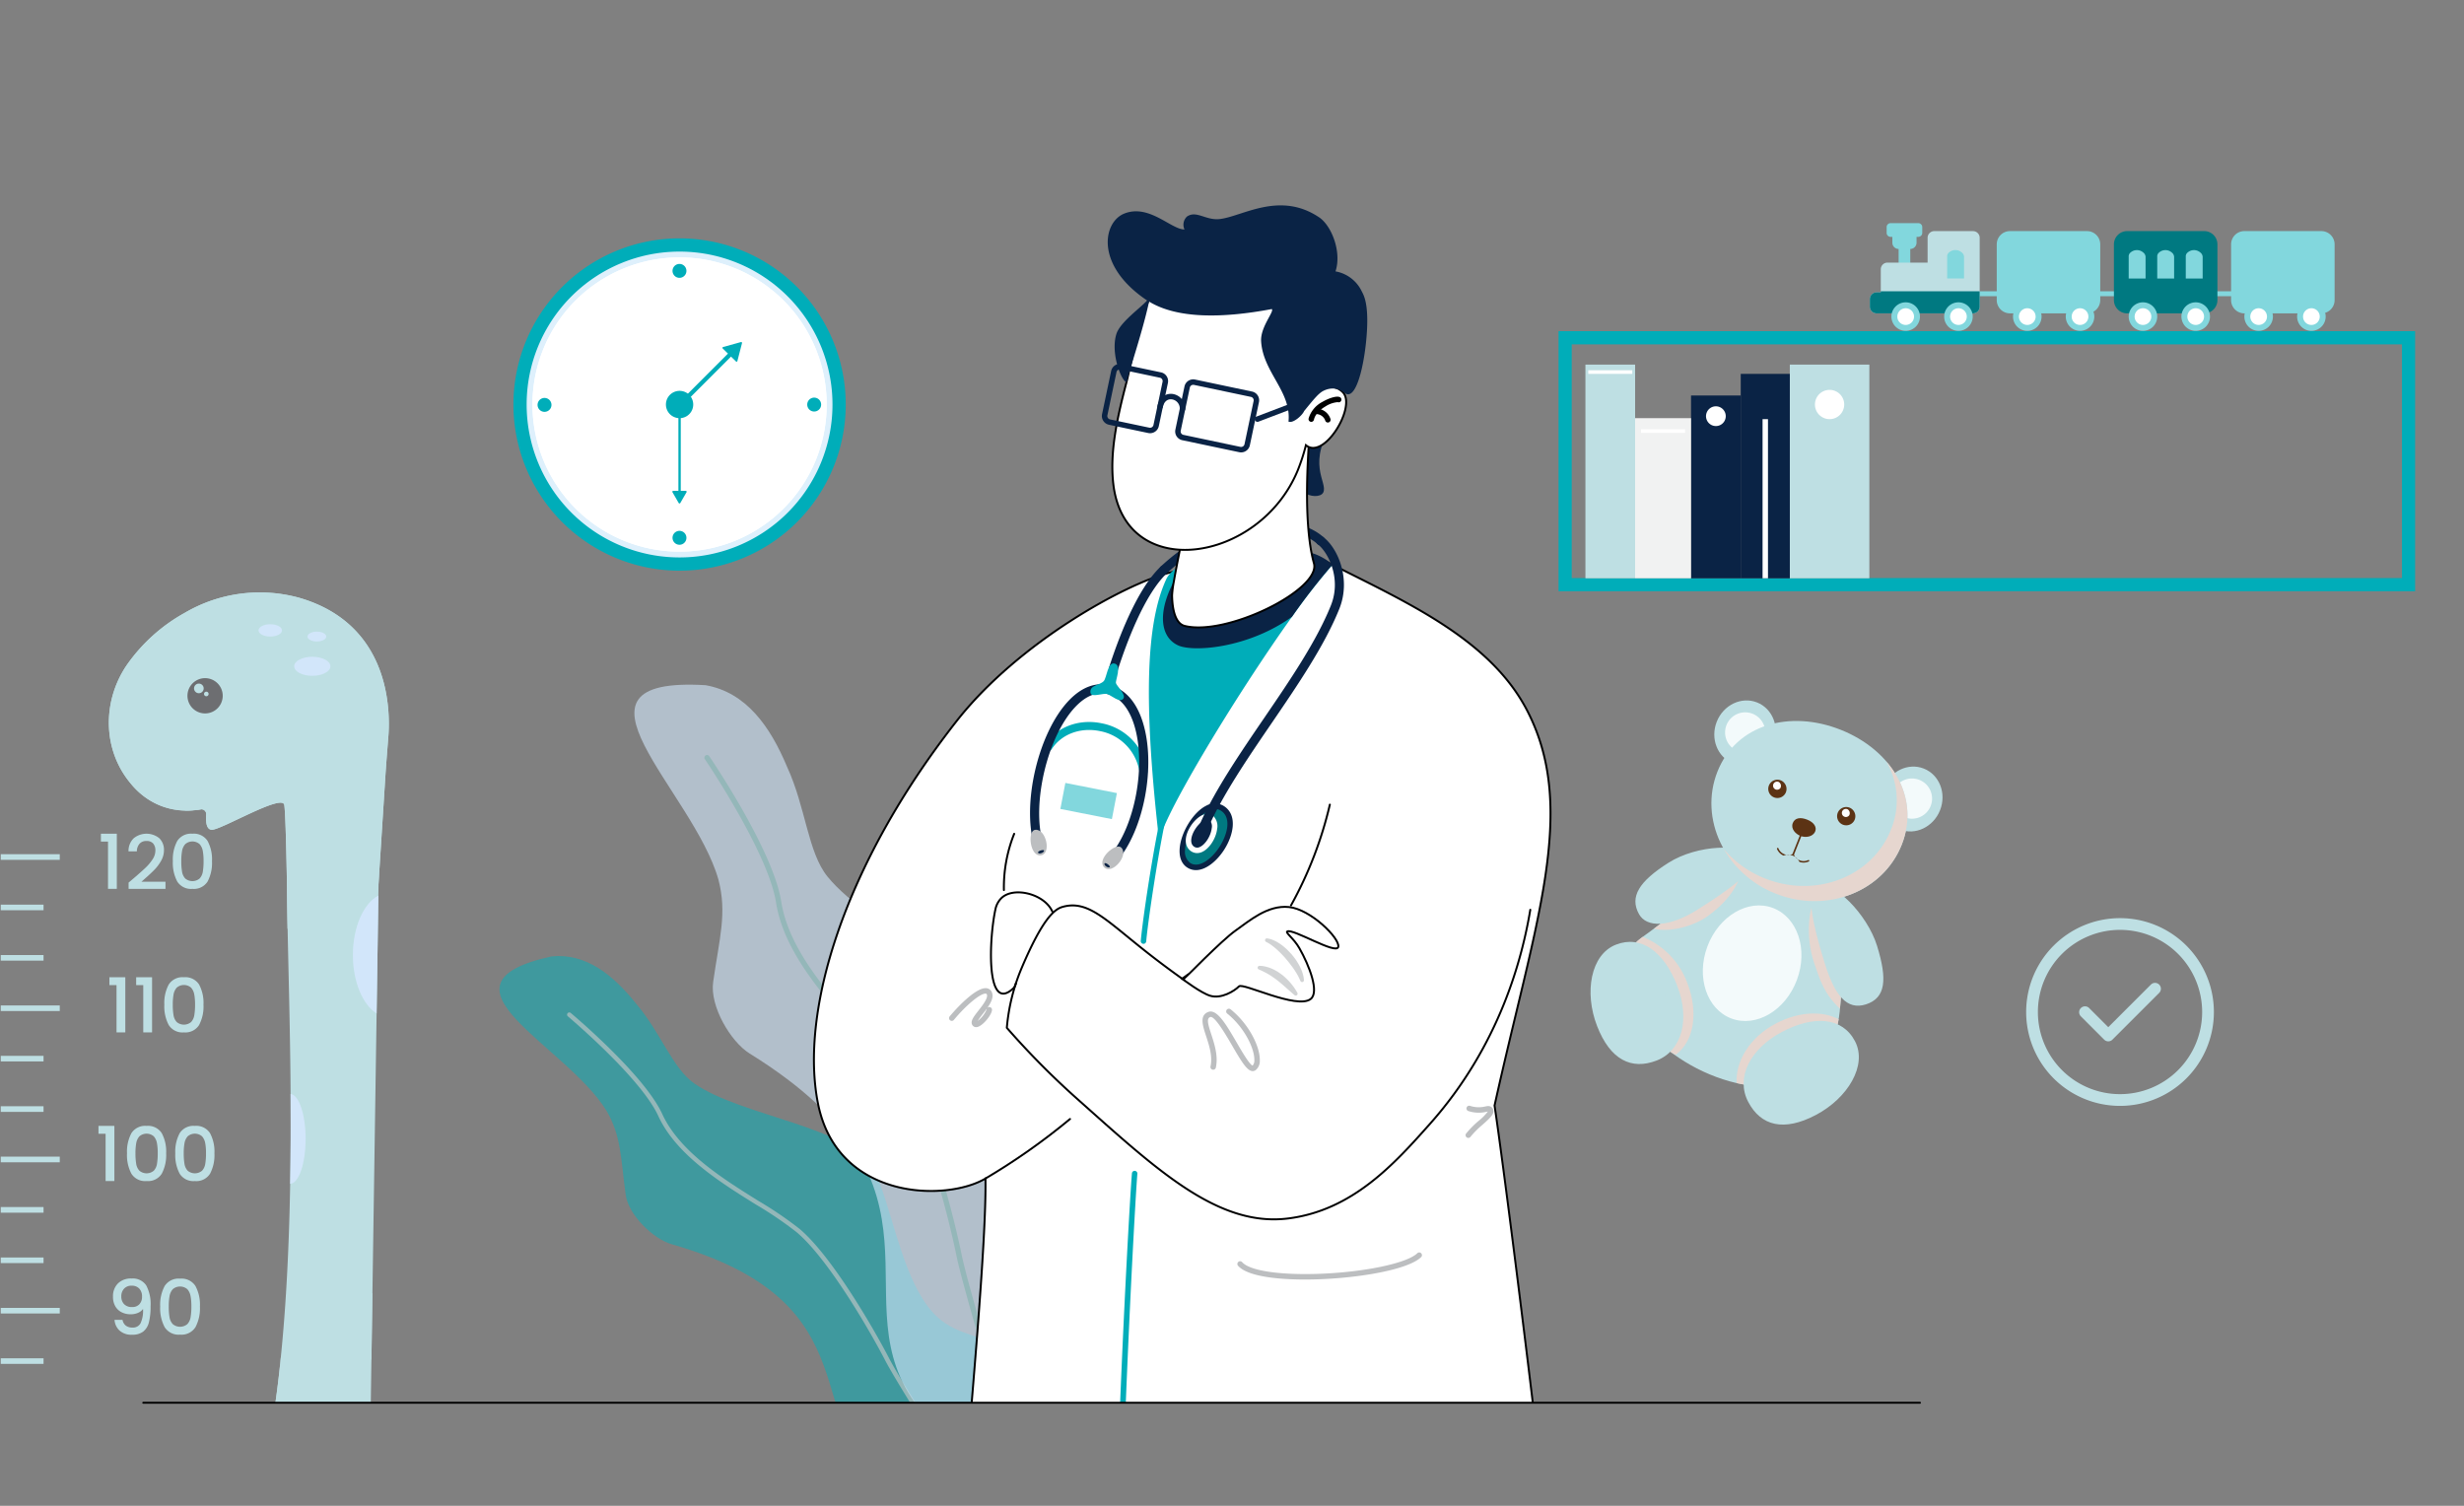 <svg xmlns="http://www.w3.org/2000/svg" xmlns:xlink="http://www.w3.org/1999/xlink" width="630" height="385" viewBox="0 0 630 385">
  <rect x="0" y="0" width="630" height="385" fill="#808080" stroke="none"/>
  <defs>
    <clipPath id="clip-path">
      <rect id="Rectangle_5050" data-name="Rectangle 5050" width="630" height="385" transform="translate(19388 -3059)" fill="#fff" stroke="#707070" stroke-width="1"/>
    </clipPath>
    <clipPath id="clip-path-2">
      <rect id="Rectangle_5042" data-name="Rectangle 5042" width="636.5" height="663.361" fill="none"/>
    </clipPath>
    <clipPath id="clip-path-4">
      <rect id="Rectangle_5010" data-name="Rectangle 5010" width="22.22" height="15.054" transform="translate(441.865 182.702)" fill="none"/>
    </clipPath>
    <clipPath id="clip-path-5">
      <rect id="Rectangle_5011" data-name="Rectangle 5011" width="8.342" height="29.449" transform="translate(481.49 188.467)" fill="none"/>
    </clipPath>
    <clipPath id="clip-path-6">
      <rect id="Rectangle_5012" data-name="Rectangle 5012" width="46.937" height="35.708" transform="translate(459.771 154.69)" fill="none"/>
    </clipPath>
    <clipPath id="clip-path-7">
      <rect id="Rectangle_5013" data-name="Rectangle 5013" width="18.326" height="30.159" transform="translate(433.655 199.543)" fill="none"/>
    </clipPath>
    <clipPath id="clip-path-8">
      <rect id="Rectangle_5014" data-name="Rectangle 5014" width="26.109" height="18.567" transform="translate(463.003 219.136)" fill="none"/>
    </clipPath>
    <clipPath id="clip-path-9">
      <rect id="Rectangle_5015" data-name="Rectangle 5015" width="78.209" height="78.209" transform="translate(153.65 24.322)" fill="none"/>
    </clipPath>
    <clipPath id="clip-path-10">
      <rect id="Rectangle_5037" data-name="Rectangle 5037" width="134.808" height="230.216" transform="translate(0 88.439)" fill="none"/>
    </clipPath>
    <clipPath id="clip-path-11">
      <rect id="Rectangle_5040" data-name="Rectangle 5040" width="410.254" height="318.655" transform="translate(142.468 0)" fill="none"/>
    </clipPath>
    <clipPath id="clip-path-12">
      <rect id="Rectangle_5038" data-name="Rectangle 5038" width="154.928" height="136.866" transform="translate(146.709 204.447)" fill="none"/>
    </clipPath>
    <clipPath id="clip-path-13">
      <rect id="Rectangle_5039" data-name="Rectangle 5039" width="139.875" height="188.945" transform="translate(181.204 135.057)" fill="none"/>
    </clipPath>
  </defs>
  <g id="pediatra" transform="translate(-19387.999 3059)" clip-path="url(#clip-path)">
    <g id="Group_17673" data-name="Group 17673" transform="translate(19369 -3019)">
      <g id="Group_17672" data-name="Group 17672" clip-path="url(#clip-path-2)">
        <g id="Group_17659" data-name="Group 17659">
          <g id="Group_17658" data-name="Group 17658" clip-path="url(#clip-path-2)">
            <path id="Path_10191" data-name="Path 10191" d="M585.05,218.752a24,24,0,1,1-24-24,24,24,0,0,1,24,24m-24-21a21,21,0,1,0,21,21,21,21,0,0,0-21-21m-1.94,28.06a1.488,1.488,0,0,1-2.119,0l-6-6a1.5,1.5,0,0,1,2.119-2.119l4.94,4.94,10.941-10.94a1.5,1.5,0,0,1,2.119,2.119Z" fill="#bedfe3"/>
            <path id="Path_10192" data-name="Path 10192" d="M417.495,111.174H636.5V44.68H417.495Zm215.641-3.364H420.859V48.044H633.136Z" fill="#00adb9"/>
            <path id="Path_10193" data-name="Path 10193" d="M489.373,218.7c-1.681,15.657-14.479,23.833-33.306,15.97-17.578-7.341-29.946-25.932-17.129-35.08,16.425-11.723,25.575-22.643,37.1-18.336s15.2,20.121,13.338,37.446" fill="#bedfe3"/>
            <g id="Group_17642" data-name="Group 17642" style="mix-blend-mode: multiply;isolation: isolate">
              <g id="Group_17641" data-name="Group 17641">
                <g id="Group_17640" data-name="Group 17640" clip-path="url(#clip-path-4)">
                  <path id="Path_10194" data-name="Path 10194" d="M455.44,194.363c-3.3,2.326-9.3,4.125-13.575,3.1,9.01-6.7,15.813-11.987,22.22-14.759-.368,3.485-3.426,7.98-8.645,11.661" fill="#e6d6cf"/>
                </g>
              </g>
            </g>
            <g id="Group_17645" data-name="Group 17645" style="mix-blend-mode: multiply;isolation: isolate">
              <g id="Group_17644" data-name="Group 17644">
                <g id="Group_17643" data-name="Group 17643" clip-path="url(#clip-path-5)">
                  <path id="Path_10195" data-name="Path 10195" d="M489.455,217.916c-4.192-3.912-5.173-7.6-6.551-11.53-2.437-6.952-1.5-15.551,1.1-17.919.732,1.753,3.069,5.538,4,7.579l0,.006c1.822,6.281,2.226,13.9,1.447,21.864" fill="#e6d6cf"/>
                </g>
              </g>
            </g>
            <path id="Path_10196" data-name="Path 10196" d="M445.567,180.612c-7.462,4.734-9.988,8.681-7.494,13.134,1.9,3.4,7.587,3.506,15.048-1.229s15.758-10.281,13.672-13.569-13.765-3.071-21.226,1.664" fill="#bedfe3"/>
            <path id="Path_10197" data-name="Path 10197" d="M498.953,201.923c2.6,8.446,2.246,13.238-2.872,14.877-4.891,1.566-8.006-2.285-10.6-10.731s-5.278-18.564-1.557-19.708,12.436,7.116,15.034,15.562" fill="#bedfe3"/>
            <path id="Path_10198" data-name="Path 10198" d="M478.432,210.555c-2.919,7.809-10.409,12.224-16.729,9.862s-9.078-10.609-6.158-18.418,10.409-12.224,16.729-9.862,9.077,10.609,6.158,18.418" fill="#f3fafb"/>
            <path id="Path_10199" data-name="Path 10199" d="M515.034,167.161c-1.705,4.3-6.319,6.5-10.31,4.914s-5.841-6.348-4.138-10.644,6.32-6.5,10.31-4.914,5.841,6.348,4.138,10.644" fill="#bedfe3"/>
            <path id="Path_10200" data-name="Path 10200" d="M512.633,166.08a5.141,5.141,0,1,1-2.883-6.674,5.141,5.141,0,0,1,2.883,6.674" fill="#f3fafb"/>
            <path id="Path_10201" data-name="Path 10201" d="M472.392,150.247c-1.7,4.3-6.319,6.5-10.309,4.914s-5.841-6.347-4.137-10.643,6.319-6.5,10.308-4.914,5.842,6.348,4.138,10.643" fill="#bedfe3"/>
            <path id="Path_10202" data-name="Path 10202" d="M469.991,149.167a5.141,5.141,0,1,1-2.883-6.674,5.141,5.141,0,0,1,2.883,6.674" fill="#f3fafb"/>
            <path id="Path_10203" data-name="Path 10203" d="M505.243,175.966c-4.788,12.071-19.217,17.672-32.229,12.511s-19.68-19.13-14.892-31.2,18.494-15.849,31.506-10.688,20.4,17.307,15.615,29.378" fill="#bedfe3"/>
            <g id="Group_17648" data-name="Group 17648" style="mix-blend-mode: multiply;isolation: isolate">
              <g id="Group_17647" data-name="Group 17647">
                <g id="Group_17646" data-name="Group 17646" clip-path="url(#clip-path-6)">
                  <path id="Path_10204" data-name="Path 10204" d="M501.3,154.69a19.8,19.8,0,0,1,1.2,17.4c-4.787,12.071-19.217,17.673-32.229,12.512a26.753,26.753,0,0,1-10.507-7.474,26.421,26.421,0,0,0,13.243,11.35c13.012,5.161,27.441-.44,32.229-12.511,3.04-7.665,1.165-15.358-3.938-21.276" fill="#e6d6cf"/>
                </g>
              </g>
            </g>
            <path id="Path_10205" data-name="Path 10205" d="M475.6,162.62a2.338,2.338,0,1,1-1.288-3.093,2.37,2.37,0,0,1,1.288,3.093" fill="#5c3314"/>
            <path id="Path_10206" data-name="Path 10206" d="M474.229,161.463a1.036,1.036,0,1,1-.474-1.547,1.158,1.158,0,0,1,.474,1.547" fill="#fff"/>
            <path id="Path_10207" data-name="Path 10207" d="M493.2,169.6a2.338,2.338,0,1,1-1.288-3.093A2.37,2.37,0,0,1,493.2,169.6" fill="#5c3314"/>
            <path id="Path_10208" data-name="Path 10208" d="M491.821,168.441a1.036,1.036,0,1,1-.474-1.547,1.159,1.159,0,0,1,.474,1.547" fill="#fff"/>
            <path id="Path_10209" data-name="Path 10209" d="M490.055,178.535c-2.2,5.544-9.641,6.4-14.386,4.514-4.972-1.972-9.774-7.113-7.576-12.657,2.039-5.141,7.456-5.952,14.156-3.294s9.424,7.358,7.806,11.437" fill="#bedfe3"/>
            <path id="Path_10210" data-name="Path 10210" d="M483.117,172.561c-.574,1.447-2.517,1.67-3.756,1.179-1.3-.515-2.552-1.858-1.978-3.305.533-1.342,1.947-1.554,3.7-.86s2.46,1.921,2.038,2.986" fill="#5c3314"/>
            <path id="Path_10211" data-name="Path 10211" d="M481.586,180.01a.2.2,0,0,0-.258-.11,2.7,2.7,0,0,1-3.641-1.366l2.136-5.383-.4-.158-2.135,5.383a2.7,2.7,0,0,1-3.587-1.5.2.2,0,0,0-.359.167,3.153,3.153,0,0,0,1.683,1.72,3.188,3.188,0,0,1,4.044,1.6,3.157,3.157,0,0,0,2.4-.1.2.2,0,0,0,.11-.258" fill="#5c3314"/>
            <g id="Group_17651" data-name="Group 17651" style="mix-blend-mode: multiply;isolation: isolate">
              <g id="Group_17650" data-name="Group 17650">
                <g id="Group_17649" data-name="Group 17649" clip-path="url(#clip-path-7)">
                  <path id="Path_10212" data-name="Path 10212" d="M447.433,229.7l0,0c-.361-.188-.715-.378-1.068-.572a.021.021,0,0,0-.011-.01c-11.783-8.808-17.678-22.2-7.41-29.525l.069-.05a20.232,20.232,0,0,1,11.326,11.6c3,7.719,1.815,15.007-2.9,18.555" fill="#e6d6cf"/>
                </g>
              </g>
            </g>
            <path id="Path_10213" data-name="Path 10213" d="M427.35,222.357c3.344,8.592,8.757,11.317,15.25,8.79s8.558-10.572,5.214-19.163-9.15-12.985-15.642-10.459-8.166,12.24-4.822,20.832" fill="#bedfe3"/>
            <path id="Path_10214" data-name="Path 10214" d="M430.5,220.449c2.267,5.826,5.966,7.664,10.416,5.932s5.883-7.2,3.616-13.027-6.231-8.795-10.681-7.063-5.618,8.332-3.351,14.158" fill="#bedfe3"/>
            <g id="Group_17654" data-name="Group 17654" style="mix-blend-mode: multiply;isolation: isolate">
              <g id="Group_17653" data-name="Group 17653">
                <g id="Group_17652" data-name="Group 17652" clip-path="url(#clip-path-8)">
                  <path id="Path_10215" data-name="Path 10215" d="M463.02,236.927c-.3-5.54,3.307-11.733,10.1-15.27,6.017-3.123,11.9-3.187,15.99-1.059-2.148,12.475-11.817,19.551-26.092,16.329" fill="#e6d6cf"/>
                </g>
              </g>
            </g>
            <path id="Path_10216" data-name="Path 10216" d="M483.257,245.093c-8.16,4.291-14.034,2.8-17.277-3.369s.476-13.594,8.636-17.885,15.424-3.8,18.667,2.368-1.866,14.6-10.026,18.886" fill="#bedfe3"/>
            <path id="Path_10217" data-name="Path 10217" d="M482.128,241.584c-5.533,2.91-9.531,1.871-11.753-2.355s.283-9.295,5.816-12.205,10.473-2.551,12.695,1.675-1.225,9.975-6.758,12.885" fill="#bedfe3"/>
            <path id="Path_10218" data-name="Path 10218" d="M150.272,63.426a42.482,42.482,0,1,1,42.482,42.483,42.482,42.482,0,0,1-42.482-42.483" fill="#00adb9"/>
            <g id="Group_17657" data-name="Group 17657" style="mix-blend-mode: multiply;isolation: isolate">
              <g id="Group_17656" data-name="Group 17656">
                <g id="Group_17655" data-name="Group 17655" clip-path="url(#clip-path-9)">
                  <path id="Path_10219" data-name="Path 10219" d="M153.65,63.426a39.1,39.1,0,1,1,39.1,39.1,39.1,39.1,0,0,1-39.1-39.1" fill="#def0fc"/>
                </g>
              </g>
            </g>
            <path id="Path_10220" data-name="Path 10220" d="M230.368,63.427a37.613,37.613,0,1,1-37.613-37.614,37.614,37.614,0,0,1,37.613,37.614" fill="#fff"/>
            <path id="Path_10221" data-name="Path 10221" d="M230.368,63.427a37.613,37.613,0,1,1-37.613-37.614,37.614,37.614,0,0,1,37.613,37.614" fill="#fff"/>
            <path id="Path_10222" data-name="Path 10222" d="M192.755,88.253c-.164,0-.3-.207-.3-.461V66.829c0-.254.134-.461.3-.461s.3.207.3.461V87.792c0,.254-.134.461-.3.461" fill="#00adb9"/>
            <path id="Path_10223" data-name="Path 10223" d="M194.322,85.5h-3.185a.236.236,0,0,0-.2.354l1.593,2.758a.236.236,0,0,0,.409,0l1.592-2.758a.236.236,0,0,0-.2-.354" fill="#00adb9"/>
            <path id="Path_10224" data-name="Path 10224" d="M195.284,61.575a.549.549,0,0,1-.389-.938L206.322,49.21a.55.55,0,1,1,.777.778L195.673,61.414a.551.551,0,0,1-.389.161" fill="#00adb9"/>
            <path id="Path_10225" data-name="Path 10225" d="M208.45,47.456l-4.581,1.276a.214.214,0,0,0-.092.359l3.4,3.329a.214.214,0,0,0,.356-.1l1.185-4.6a.214.214,0,0,0-.264-.259" fill="#00adb9"/>
            <path id="Path_10226" data-name="Path 10226" d="M189.264,63.426a3.491,3.491,0,1,1,3.491,3.491,3.491,3.491,0,0,1-3.491-3.491" fill="#00adb9"/>
            <path id="Path_10227" data-name="Path 10227" d="M190.951,29.259a1.778,1.778,0,1,1,1.778,1.778,1.778,1.778,0,0,1-1.778-1.778" fill="#00adb9"/>
            <path id="Path_10228" data-name="Path 10228" d="M190.951,97.507a1.778,1.778,0,1,1,1.778,1.778,1.778,1.778,0,0,1-1.778-1.778" fill="#00adb9"/>
            <path id="Path_10229" data-name="Path 10229" d="M225.393,63.443a1.778,1.778,0,1,1,1.778,1.778,1.778,1.778,0,0,1-1.778-1.778" fill="#00adb9"/>
            <path id="Path_10230" data-name="Path 10230" d="M156.444,63.523a1.778,1.778,0,1,1,1.778,1.779,1.778,1.778,0,0,1-1.778-1.779" fill="#00adb9"/>
            <rect id="Rectangle_5016" data-name="Rectangle 5016" width="12.708" height="54.634" transform="translate(424.361 53.222)" fill="#bedfe3"/>
            <rect id="Rectangle_5017" data-name="Rectangle 5017" width="20.333" height="54.634" transform="translate(476.623 53.222)" fill="#bedfe3"/>
            <rect id="Rectangle_5018" data-name="Rectangle 5018" width="12.708" height="46.734" transform="translate(451.365 61.122)" fill="#0a2345"/>
            <rect id="Rectangle_5019" data-name="Rectangle 5019" width="14.297" height="40.94" transform="translate(437.068 66.916)" fill="#f1f2f2"/>
            <rect id="Rectangle_5020" data-name="Rectangle 5020" width="12.549" height="52.264" transform="translate(464.074 55.592)" fill="#0a2345"/>
            <path id="Path_10231" data-name="Path 10231" d="M490.532,63.427a3.743,3.743,0,1,1-3.743-3.743,3.743,3.743,0,0,1,3.743,3.743" fill="#fff"/>
            <path id="Path_10232" data-name="Path 10232" d="M460.243,66.411a2.523,2.523,0,1,1-2.524-2.524,2.524,2.524,0,0,1,2.524,2.524" fill="#fff"/>
            <rect id="Rectangle_5021" data-name="Rectangle 5021" width="1.383" height="40.687" transform="translate(469.656 67.169)" fill="#fff"/>
            <rect id="Rectangle_5022" data-name="Rectangle 5022" width="11.258" height="0.922" transform="translate(438.588 69.747)" fill="#fff"/>
            <rect id="Rectangle_5023" data-name="Rectangle 5023" width="11.258" height="0.922" transform="translate(425.086 54.67)" fill="#fff"/>
            <rect id="Rectangle_5024" data-name="Rectangle 5024" width="89.642" height="1.254" transform="translate(516.856 34.478)" fill="#82d7dd"/>
            <path id="Path_10233" data-name="Path 10233" d="M502.384,17.053h7.092a1.01,1.01,0,0,1,1.01,1.01v1.485a1.01,1.01,0,0,1-1.01,1.009h-.45v1.494a1.6,1.6,0,0,1-1.6,1.6h-.005v4.264h-2.978V23.653h-.005a1.6,1.6,0,0,1-1.6-1.6V20.557h-.45a1.01,1.01,0,0,1-1.01-1.009V18.063a1.01,1.01,0,0,1,1.01-1.01" fill="#82d7dd"/>
            <path id="Path_10234" data-name="Path 10234" d="M612.53,19.089H592.837a3.386,3.386,0,0,0-3.385,3.385V36.735a3.385,3.385,0,0,0,3.385,3.385H612.53a3.385,3.385,0,0,0,3.385-3.385V22.474a3.385,3.385,0,0,0-3.385-3.385" fill="#82d7dd"/>
            <path id="Path_10235" data-name="Path 10235" d="M582.569,19.089H562.876a3.385,3.385,0,0,0-3.385,3.385V36.735a3.384,3.384,0,0,0,3.385,3.385h19.693a3.384,3.384,0,0,0,3.385-3.385V22.474a3.385,3.385,0,0,0-3.385-3.385" fill="#007981"/>
            <path id="Path_10236" data-name="Path 10236" d="M552.608,19.089H532.915a3.385,3.385,0,0,0-3.385,3.385V36.735a3.384,3.384,0,0,0,3.385,3.385h19.693a3.385,3.385,0,0,0,3.385-3.385V22.474a3.386,3.386,0,0,0-3.385-3.385" fill="#82d7dd"/>
            <path id="Path_10237" data-name="Path 10237" d="M523.454,19.089h-9.891a1.708,1.708,0,0,0-1.711,1.706v6.347h-10.26a1.712,1.712,0,0,0-1.711,1.712v5.9H498.8a1.7,1.7,0,0,0-1.706,1.706v1.954a1.7,1.7,0,0,0,1.706,1.706h24.659a1.709,1.709,0,0,0,1.712-1.706V20.8a1.709,1.709,0,0,0-1.712-1.706" fill="#bedfe3"/>
            <path id="Path_10238" data-name="Path 10238" d="M516.856,25.581V31.2h4.316V25.672a1.5,1.5,0,0,0-.6-1.134,2.461,2.461,0,0,0-3.232,0,1.257,1.257,0,0,0-.486,1.048" fill="#82d7dd"/>
            <path id="Path_10239" data-name="Path 10239" d="M533.307,25.6v5.624h4.315V25.689a1.5,1.5,0,0,0-.6-1.134,2.461,2.461,0,0,0-3.232-.005,1.259,1.259,0,0,0-.485,1.048" fill="#82d7dd"/>
            <path id="Path_10240" data-name="Path 10240" d="M540.6,25.6v5.624h4.316V25.689a1.5,1.5,0,0,0-.6-1.134,2.461,2.461,0,0,0-3.232-.005A1.257,1.257,0,0,0,540.6,25.6" fill="#82d7dd"/>
            <path id="Path_10241" data-name="Path 10241" d="M547.9,25.6v5.624h4.316V25.689a1.5,1.5,0,0,0-.6-1.134,2.461,2.461,0,0,0-3.232-.005A1.257,1.257,0,0,0,547.9,25.6" fill="#82d7dd"/>
            <path id="Path_10242" data-name="Path 10242" d="M563.267,25.6v5.624h4.316V25.689a1.5,1.5,0,0,0-.6-1.134,2.461,2.461,0,0,0-3.232-.005,1.257,1.257,0,0,0-.486,1.048" fill="#82d7dd"/>
            <path id="Path_10243" data-name="Path 10243" d="M570.565,25.6v5.624h4.316V25.689a1.5,1.5,0,0,0-.6-1.134,2.461,2.461,0,0,0-3.232-.005,1.257,1.257,0,0,0-.486,1.048" fill="#82d7dd"/>
            <path id="Path_10244" data-name="Path 10244" d="M577.862,25.6v5.624h4.316V25.689a1.5,1.5,0,0,0-.6-1.134,2.461,2.461,0,0,0-3.232-.005,1.257,1.257,0,0,0-.486,1.048" fill="#82d7dd"/>
            <path id="Path_10245" data-name="Path 10245" d="M593.228,25.6v5.624h4.316V25.689a1.5,1.5,0,0,0-.6-1.134,2.461,2.461,0,0,0-3.232-.005,1.257,1.257,0,0,0-.486,1.048" fill="#82d7dd"/>
            <path id="Path_10246" data-name="Path 10246" d="M600.525,25.6v5.624h4.316V25.689a1.5,1.5,0,0,0-.6-1.134,2.461,2.461,0,0,0-3.232-.005,1.257,1.257,0,0,0-.486,1.048" fill="#82d7dd"/>
            <path id="Path_10247" data-name="Path 10247" d="M607.823,25.6v5.624h4.316V25.689a1.5,1.5,0,0,0-.6-1.134,2.461,2.461,0,0,0-3.232-.005,1.257,1.257,0,0,0-.486,1.048" fill="#82d7dd"/>
            <path id="Path_10248" data-name="Path 10248" d="M497.089,36.457v1.954a1.7,1.7,0,0,0,1.706,1.706h24.659a1.709,1.709,0,0,0,1.712-1.706V34.478H499.881v.273H498.8a1.7,1.7,0,0,0-1.706,1.706" fill="#007981"/>
            <path id="Path_10249" data-name="Path 10249" d="M606.332,40.947a3.649,3.649,0,1,0,3.649-3.649,3.649,3.649,0,0,0-3.649,3.649" fill="#82d7dd"/>
            <path id="Path_10250" data-name="Path 10250" d="M609.981,43.081a2.134,2.134,0,1,0-2.135-2.134,2.137,2.137,0,0,0,2.135,2.134" fill="#fff"/>
            <path id="Path_10251" data-name="Path 10251" d="M592.844,40.947a3.648,3.648,0,1,0,3.649-3.649,3.649,3.649,0,0,0-3.649,3.649" fill="#82d7dd"/>
            <path id="Path_10252" data-name="Path 10252" d="M596.493,43.081a2.134,2.134,0,1,0-2.134-2.134,2.136,2.136,0,0,0,2.134,2.134" fill="#fff"/>
            <path id="Path_10253" data-name="Path 10253" d="M576.755,40.947A3.648,3.648,0,1,0,580.4,37.3a3.649,3.649,0,0,0-3.649,3.649" fill="#82d7dd"/>
            <path id="Path_10254" data-name="Path 10254" d="M580.4,43.081a2.134,2.134,0,1,0-2.134-2.134,2.136,2.136,0,0,0,2.134,2.134" fill="#fff"/>
            <path id="Path_10255" data-name="Path 10255" d="M563.267,40.947a3.648,3.648,0,1,0,3.649-3.649,3.649,3.649,0,0,0-3.649,3.649" fill="#82d7dd"/>
            <path id="Path_10256" data-name="Path 10256" d="M566.916,43.081a2.134,2.134,0,1,0-2.134-2.134,2.136,2.136,0,0,0,2.134,2.134" fill="#fff"/>
            <path id="Path_10257" data-name="Path 10257" d="M547.178,40.947a3.648,3.648,0,1,0,3.649-3.649,3.649,3.649,0,0,0-3.649,3.649" fill="#82d7dd"/>
            <path id="Path_10258" data-name="Path 10258" d="M550.827,43.081a2.134,2.134,0,1,0-2.134-2.134,2.136,2.136,0,0,0,2.134,2.134" fill="#fff"/>
            <path id="Path_10259" data-name="Path 10259" d="M533.69,40.947a3.649,3.649,0,1,0,3.649-3.649,3.649,3.649,0,0,0-3.649,3.649" fill="#82d7dd"/>
            <path id="Path_10260" data-name="Path 10260" d="M537.339,43.081a2.134,2.134,0,1,0-2.134-2.134,2.136,2.136,0,0,0,2.134,2.134" fill="#fff"/>
            <path id="Path_10261" data-name="Path 10261" d="M516.087,40.947a3.649,3.649,0,1,0,3.649-3.649,3.649,3.649,0,0,0-3.649,3.649" fill="#82d7dd"/>
            <path id="Path_10262" data-name="Path 10262" d="M519.736,43.081a2.134,2.134,0,1,0-2.134-2.134,2.136,2.136,0,0,0,2.134,2.134" fill="#fff"/>
            <path id="Path_10263" data-name="Path 10263" d="M502.6,40.947a3.648,3.648,0,1,0,3.649-3.649,3.649,3.649,0,0,0-3.649,3.649" fill="#82d7dd"/>
            <path id="Path_10264" data-name="Path 10264" d="M506.248,43.081a2.134,2.134,0,1,0-2.134-2.134,2.136,2.136,0,0,0,2.134,2.134" fill="#fff"/>
          </g>
        </g>
        <g id="Group_17661" data-name="Group 17661">
          <g id="Group_17660" data-name="Group 17660" clip-path="url(#clip-path-10)">
            <path id="Path_10265" data-name="Path 10265" d="M348.384,337.2c-13.7-30.476-46.4-31.808-54.587-31.646a2.369,2.369,0,0,0-2.326,2.333,2.472,2.472,0,0,0,2.285,2.4,67.878,67.878,0,0,1,24.406,6.953,40.376,40.376,0,0,1,21.154,28.042c4.413,22.961-12.851,40.7-37.917,37.556-13-1.627-24.49-14.462-35.6-28.737l-84.16,33.6s10.24,19.084,70.869,27.142c77.5,10.3,111.6-42.67,95.878-77.647" fill="#bedfe3"/>
            <path id="Path_10266" data-name="Path 10266" d="M117.522,158.617c.218-3.406.495-6.808.765-10.211.561-7.062.323-28.81-22.694-35.538a37.883,37.883,0,0,0-29.3,3.794A44.116,44.116,0,0,0,51.3,130.21c-6.2,9.269-6.051,21.575,1.118,30.119,4.031,4.8,10.218,8.389,19.539,6.289,0,0-1.106,5.37,1.141,5.543s18.064-9.3,18.583-6.358.861,31.677.861,31.677l23.19-10.812Z" fill="#bedfe3"/>
            <path id="Path_10267" data-name="Path 10267" d="M95.594,112.867a37.9,37.9,0,0,0-29.3,3.794A44.142,44.142,0,0,0,51.3,130.21c-6.2,9.269-6.051,21.575,1.118,30.118a18.289,18.289,0,0,0,17.867,6.613,1.251,1.251,0,0,1,1.444,1.345c-.131,1.593-.047,3.766,1.369,3.874,2.247.173,18.065-9.295,18.583-6.357s.862,31.676.862,31.676l23.189-10.81,1.792-28.052c.218-3.406.5-6.808.766-10.211.56-7.062.323-28.81-22.694-35.539" fill="#bedfe3"/>
            <path id="Path_10268" data-name="Path 10268" d="M136.494,321.041c-7.648,3-19.7,7.281-27.686,10.541l-22.427,4.112q-.268,1.116-.511,2.218c-8.827,40.153,14.067,80.652,52.8,94.431,113.893,40.514,139.976-63.052,139.976-63.052-63.986-82.069-119.008-57.319-142.154-48.25" fill="#bedfe3"/>
            <path id="Path_10269" data-name="Path 10269" d="M86.113,337l27.391-.314a36.729,36.729,0,0,1,.108-5.3l2.214-147.98H92.593C91.436,199.565,97.866,286.054,86.113,337" fill="#bedfe3"/>
            <path id="Path_10270" data-name="Path 10270" d="M138.672,432.342c-38.734-13.779-61.629-54.277-52.8-94.431q.243-1.1.511-2.218l.024,0a258.286,258.286,0,0,0,4.643-31.207h0s-10.236,93.271,70.118,134.3a177.018,177.018,0,0,1-22.5-6.441" fill="#bedfe3"/>
            <path id="Path_10271" data-name="Path 10271" d="M66.205,167.216a22.136,22.136,0,0,0,4.078-.276,1.252,1.252,0,0,1,1.444,1.347,10.646,10.646,0,0,0-.013,1.668c3.443-3.483,8.15-9.271,8.573-15.231,0,0-4.416,9.752-14.082,12.492" fill="#bedfe3"/>
            <path id="Path_10272" data-name="Path 10272" d="M198.15,314.3c-.783-1.349-2.791-1.249-4.22-.624s-2.824,1.614-4.378,1.472c-1.643-.151-2.911-1.531-4.5-1.989-1.708-.493-3.517.142-5.18.769a4.568,4.568,0,0,0-1.928,1.116c-.657.764-.333,1.429-.014,2.25.517,1.334.307,2.874,1.781,3.65a5.316,5.316,0,0,0,3.674.184,18.727,18.727,0,0,1,3.673-.768c1.376-.04,2.72.417,4.1.489a7.5,7.5,0,0,0,6.6-3.428,3.12,3.12,0,0,0,.393-3.121" fill="#bedfe3"/>
            <path id="Path_10273" data-name="Path 10273" d="M109.225,204.19c0,6.883,2.531,12.727,6.067,14.943l.451-30.161c-3.772,1.983-6.518,8.043-6.518,15.218" fill="#d2e6fa"/>
            <path id="Path_10274" data-name="Path 10274" d="M114.222,290.638c-2.789.286-5,3.985-5,8.519,0,4.395,2.075,8.012,4.742,8.489Z" fill="#bedfe3"/>
            <path id="Path_10275" data-name="Path 10275" d="M97.145,251.185c0-6.205-1.709-11.249-3.844-11.474.049,7.378.03,15.1-.108,22.964,2.186-.062,3.952-5.18,3.952-11.49" fill="#d2e6fa"/>
            <path id="Path_10276" data-name="Path 10276" d="M91.1,121.18c0,.871-1.342,1.576-3,1.576s-3-.7-3-1.576,1.342-1.576,3-1.576,3,.705,3,1.576" fill="#d2e6fa"/>
            <path id="Path_10277" data-name="Path 10277" d="M103.479,130.357c0,1.345-2.073,2.436-4.631,2.436s-4.63-1.091-4.63-2.436,2.073-2.436,4.63-2.436,4.631,1.091,4.631,2.436" fill="#d2e6fa"/>
            <path id="Path_10278" data-name="Path 10278" d="M102.415,122.756c0,.7-1.076,1.264-2.4,1.264s-2.4-.566-2.4-1.264,1.076-1.264,2.4-1.264,2.4.566,2.4,1.264" fill="#d2e6fa"/>
            <path id="Path_10279" data-name="Path 10279" d="M86.048,129.457c0,.5-.766.9-1.712.9s-1.711-.4-1.711-.9.766-.9,1.711-.9,1.712.4,1.712.9" fill="#bedfe3"/>
            <path id="Path_10280" data-name="Path 10280" d="M77.934,138.658a5.864,5.864,0,1,1-5.865-5.865,5.865,5.865,0,0,1,5.865,5.865" fill="#bedfe3"/>
            <path id="Path_10281" data-name="Path 10281" d="M75.946,137.9a4.509,4.509,0,1,1-4.509-4.509,4.509,4.509,0,0,1,4.509,4.509" fill="#6d6e71"/>
            <path id="Path_10282" data-name="Path 10282" d="M71.076,136.011a1.232,1.232,0,1,1-1.232-1.232,1.232,1.232,0,0,1,1.232,1.232" fill="#bedfe3"/>
            <path id="Path_10283" data-name="Path 10283" d="M72.335,137.431a.585.585,0,1,1-.585-.585.585.585,0,0,1,.585.585" fill="#bedfe3"/>
            <rect id="Rectangle_5026" data-name="Rectangle 5026" width="10.939" height="1.436" transform="translate(19.193 191.295)" fill="#bedfe3"/>
            <rect id="Rectangle_5027" data-name="Rectangle 5027" width="15.089" height="1.435" transform="translate(19.193 178.408)" fill="#bedfe3"/>
            <rect id="Rectangle_5028" data-name="Rectangle 5028" width="10.939" height="1.436" transform="translate(19.193 204.183)" fill="#bedfe3"/>
            <rect id="Rectangle_5029" data-name="Rectangle 5029" width="10.939" height="1.436" transform="translate(19.193 229.959)" fill="#bedfe3"/>
            <rect id="Rectangle_5030" data-name="Rectangle 5030" width="15.089" height="1.436" transform="translate(19.193 217.071)" fill="#bedfe3"/>
            <rect id="Rectangle_5031" data-name="Rectangle 5031" width="10.939" height="1.436" transform="translate(19.193 242.847)" fill="#bedfe3"/>
            <rect id="Rectangle_5032" data-name="Rectangle 5032" width="10.939" height="1.436" transform="translate(19.193 268.623)" fill="#bedfe3"/>
            <rect id="Rectangle_5033" data-name="Rectangle 5033" width="15.089" height="1.436" transform="translate(19.193 255.735)" fill="#bedfe3"/>
            <rect id="Rectangle_5034" data-name="Rectangle 5034" width="10.939" height="1.436" transform="translate(19.193 281.511)" fill="#bedfe3"/>
            <rect id="Rectangle_5035" data-name="Rectangle 5035" width="10.939" height="1.436" transform="translate(19.193 307.287)" fill="#bedfe3"/>
            <rect id="Rectangle_5036" data-name="Rectangle 5036" width="15.089" height="1.436" transform="translate(19.193 294.399)" fill="#bedfe3"/>
            <path id="Path_10284" data-name="Path 10284" d="M51.165,298.934a2.746,2.746,0,0,0,1.734.5,2.186,2.186,0,0,0,2.026-1.08,7.657,7.657,0,0,0,.644-3.685,3,3,0,0,1-1.316,1.013,4.7,4.7,0,0,1-1.841.357,5.112,5.112,0,0,1-2.3-.512A3.814,3.814,0,0,1,48.485,294a4.783,4.783,0,0,1-.594-2.46,4.588,4.588,0,0,1,1.257-3.385,4.658,4.658,0,0,1,3.459-1.264,4.134,4.134,0,0,1,3.77,1.746,10.1,10.1,0,0,1,1.121,5.354,16.32,16.32,0,0,1-.419,4.07,4.344,4.344,0,0,1-1.452,2.393,4.537,4.537,0,0,1-2.865.81,4.471,4.471,0,0,1-3.215-1.08,4.1,4.1,0,0,1-1.266-2.721h2.046a2.376,2.376,0,0,0,.838,1.467m3.478-5.47a2.707,2.707,0,0,0,.672-1.92,2.88,2.88,0,0,0-.711-2.074,2.559,2.559,0,0,0-1.939-.742,2.524,2.524,0,0,0-1.939.762,2.81,2.81,0,0,0-.711,2,2.772,2.772,0,0,0,.692,1.938,2.686,2.686,0,0,0,2.095.763,2.391,2.391,0,0,0,1.841-.724" fill="#bedfe3"/>
            <path id="Path_10285" data-name="Path 10285" d="M61.1,288.81a4.229,4.229,0,0,1,3.937-1.886,4.227,4.227,0,0,1,3.936,1.886,10.1,10.1,0,0,1,1.144,5.233,10.292,10.292,0,0,1-1.144,5.291,4.212,4.212,0,0,1-3.936,1.906,4.213,4.213,0,0,1-3.937-1.906,10.292,10.292,0,0,1-1.143-5.291A10.1,10.1,0,0,1,61.1,288.81m6.623,2.583a3.554,3.554,0,0,0-.83-1.77,2.852,2.852,0,0,0-3.713,0,3.546,3.546,0,0,0-.83,1.77,14.506,14.506,0,0,0-.205,2.65,16.023,16.023,0,0,0,.195,2.728,3.4,3.4,0,0,0,.831,1.78,2.909,2.909,0,0,0,3.731,0,3.4,3.4,0,0,0,.831-1.78,16.022,16.022,0,0,0,.2-2.728,14.506,14.506,0,0,0-.205-2.65" fill="#bedfe3"/>
            <path id="Path_10286" data-name="Path 10286" d="M44.178,249.881v-2.012h4.064v14.1H46V249.881Z" fill="#bedfe3"/>
            <path id="Path_10287" data-name="Path 10287" d="M52.6,249.728a4.165,4.165,0,0,1,3.879-1.858,4.165,4.165,0,0,1,3.878,1.858,9.95,9.95,0,0,1,1.126,5.155,10.145,10.145,0,0,1-1.126,5.212,4.151,4.151,0,0,1-3.878,1.877A4.151,4.151,0,0,1,52.6,260.1a10.145,10.145,0,0,1-1.126-5.212,9.95,9.95,0,0,1,1.126-5.155m6.525,2.544a3.494,3.494,0,0,0-.818-1.744,2.811,2.811,0,0,0-3.657,0,3.494,3.494,0,0,0-.818,1.744,14.293,14.293,0,0,0-.2,2.611,15.794,15.794,0,0,0,.192,2.687,3.343,3.343,0,0,0,.818,1.753,2.866,2.866,0,0,0,3.676,0,3.352,3.352,0,0,0,.819-1.753,15.794,15.794,0,0,0,.192-2.687,14.293,14.293,0,0,0-.2-2.611" fill="#bedfe3"/>
            <path id="Path_10288" data-name="Path 10288" d="M64.942,249.728a4.164,4.164,0,0,1,3.878-1.858,4.166,4.166,0,0,1,3.879,1.858,9.95,9.95,0,0,1,1.126,5.155A10.145,10.145,0,0,1,72.7,260.1a4.152,4.152,0,0,1-3.879,1.877,4.15,4.15,0,0,1-3.878-1.877,10.145,10.145,0,0,1-1.126-5.212,9.95,9.95,0,0,1,1.126-5.155m6.525,2.544a3.494,3.494,0,0,0-.818-1.744,2.811,2.811,0,0,0-3.657,0,3.494,3.494,0,0,0-.818,1.744,14.293,14.293,0,0,0-.2,2.611,15.794,15.794,0,0,0,.192,2.687,3.343,3.343,0,0,0,.818,1.753,2.866,2.866,0,0,0,3.676,0,3.352,3.352,0,0,0,.819-1.753,15.793,15.793,0,0,0,.192-2.687,14.294,14.294,0,0,0-.2-2.611" fill="#bedfe3"/>
            <path id="Path_10289" data-name="Path 10289" d="M46.974,211.874v-2.012h4.064v14.1H48.791V211.874Z" fill="#bedfe3"/>
            <path id="Path_10290" data-name="Path 10290" d="M53.813,211.874v-2.012h4.064v14.1H55.63V211.874Z" fill="#bedfe3"/>
            <path id="Path_10291" data-name="Path 10291" d="M62.145,211.72a4.165,4.165,0,0,1,3.879-1.858A4.164,4.164,0,0,1,69.9,211.72a9.95,9.95,0,0,1,1.126,5.155,10.145,10.145,0,0,1-1.126,5.212,4.152,4.152,0,0,1-3.878,1.877,4.153,4.153,0,0,1-3.879-1.877,10.145,10.145,0,0,1-1.126-5.212,9.95,9.95,0,0,1,1.126-5.155m6.525,2.544a3.493,3.493,0,0,0-.818-1.744,2.811,2.811,0,0,0-3.657,0,3.494,3.494,0,0,0-.818,1.744,14.293,14.293,0,0,0-.2,2.611,15.793,15.793,0,0,0,.192,2.687,3.343,3.343,0,0,0,.818,1.753,2.867,2.867,0,0,0,3.677,0,3.351,3.351,0,0,0,.818-1.753,15.794,15.794,0,0,0,.192-2.687,14.293,14.293,0,0,0-.2-2.611" fill="#bedfe3"/>
            <path id="Path_10292" data-name="Path 10292" d="M44.8,175.176v-2.012h4.064v14.1H46.616V175.176Z" fill="#bedfe3"/>
            <path id="Path_10293" data-name="Path 10293" d="M53.275,184.481q1.861-1.595,2.94-2.623a11.876,11.876,0,0,0,1.794-2.142,4.1,4.1,0,0,0,.719-2.229,2.71,2.71,0,0,0-.554-1.806,2.151,2.151,0,0,0-1.736-.653,2.233,2.233,0,0,0-1.776.721,2.982,2.982,0,0,0-.669,1.931H51.857a4.485,4.485,0,0,1,1.331-3.353,5.194,5.194,0,0,1,6.539-.01,4.081,4.081,0,0,1,1.194,3.074,5.415,5.415,0,0,1-.71,2.661,10.7,10.7,0,0,1-1.688,2.287q-.979,1.008-2.493,2.334l-.873.769h6.152v1.825H51.877v-1.6Z" fill="#bedfe3"/>
            <path id="Path_10294" data-name="Path 10294" d="M64.32,175.023a4.165,4.165,0,0,1,3.879-1.858,4.164,4.164,0,0,1,3.878,1.858,9.95,9.95,0,0,1,1.126,5.155,10.145,10.145,0,0,1-1.126,5.212,4.152,4.152,0,0,1-3.878,1.877,4.153,4.153,0,0,1-3.879-1.877,10.145,10.145,0,0,1-1.126-5.212,9.95,9.95,0,0,1,1.126-5.155m6.525,2.544a3.494,3.494,0,0,0-.818-1.744,2.811,2.811,0,0,0-3.657,0,3.494,3.494,0,0,0-.818,1.744,14.293,14.293,0,0,0-.2,2.611,15.794,15.794,0,0,0,.192,2.687,3.343,3.343,0,0,0,.818,1.753,2.867,2.867,0,0,0,3.677,0,3.351,3.351,0,0,0,.818-1.753,15.794,15.794,0,0,0,.192-2.687,14.293,14.293,0,0,0-.2-2.611" fill="#bedfe3"/>
          </g>
        </g>
        <g id="Group_17669" data-name="Group 17669">
          <g id="Group_17668" data-name="Group 17668" clip-path="url(#clip-path-11)">
            <g id="Group_17664" data-name="Group 17664" opacity="0.61">
              <g id="Group_17663" data-name="Group 17663">
                <g id="Group_17662" data-name="Group 17662" clip-path="url(#clip-path-12)">
                  <path id="Path_10295" data-name="Path 10295" d="M160.026,204.541c8.806-.9,15.79,4.765,21.625,12.1,6.275,7.323,9.282,16.468,14.817,20.351,12.148,8.526,40.16,11.022,46.067,22.145,4.145,8.954,6.391,23.407,12.353,32.939,5.028,8.037,10.341,8.328,18.28,11.267,10.664,3.353,26.3,15.581,28.468,26L246.25,341.313c-23.237-17.16-2.79-48.093-55.549-63.2-4.618-1.322-11.074-7.474-11.734-12.7-1.271-9.349-1.116-14.979-4.884-21.4-10.436-17.023-46.666-32.3-14.057-39.478" fill="#15a9b0"/>
                  <path id="Path_10296" data-name="Path 10296" d="M263.948,337.409a.531.531,0,0,0,.187-.078.568.568,0,0,0,.172-.784h0c-.148-.232-14.91-23.309-18-29.293-3.486-6.759-14.387-25.87-22.853-33.039a96.135,96.135,0,0,0-10.54-7.169c-8.979-5.6-20.154-12.558-24.586-22.212-4.6-10.013-22.64-25.2-23.4-25.839a.569.569,0,0,0-.731.873c.186.156,18.608,15.661,23.1,25.44,4.577,9.965,15.913,17.027,25.021,22.7a94.82,94.82,0,0,1,10.4,7.073c8.326,7.048,19.12,25.987,22.577,32.691,3.109,6.03,17.9,29.152,18.049,29.386a.567.567,0,0,0,.6.249" fill="#a0dadc"/>
                </g>
              </g>
            </g>
            <g id="Group_17667" data-name="Group 17667" opacity="0.61">
              <g id="Group_17666" data-name="Group 17666">
                <g id="Group_17665" data-name="Group 17665" clip-path="url(#clip-path-13)">
                  <path id="Path_10297" data-name="Path 10297" d="M199.415,135.192c10.371,1.829,16.53,10.578,20.827,20.873,4.809,10.418,5.285,21.864,10.362,28.1,11.139,13.7,42.4,25.646,45.551,40.295,1.84,11.6-.277,28.87,3.456,41.715,3.147,10.832,9.135,12.888,17.271,18.829C308,292.306,321.93,311.375,321.038,324l-67.289-4.266c-21.033-27.182,12.41-55.96-43.086-90.372-4.856-3.012-10.252-12.149-9.313-18.342,1.577-11.114,3.582-17.51,1.349-26.076-6.424-22.874-42.942-52.12-3.284-49.754" fill="#d2e6fa"/>
                  <path id="Path_10298" data-name="Path 10298" d="M275.276,321.009a.665.665,0,0,0,.239-.028.676.676,0,0,0,.452-.843h0c-.094-.313-9.506-31.52-11.1-39.371-1.8-8.868-8.076-34.282-15.442-45.235a114.448,114.448,0,0,0-9.74-11.627c-8.464-9.319-19-20.914-20.94-33.4-2.021-12.955-17.743-36.188-18.41-37.171a.677.677,0,0,0-1.12.762c.162.238,16.22,23.964,18.192,36.617,2.007,12.892,12.692,24.654,21.277,34.106a112.753,112.753,0,0,1,9.618,11.473c7.245,10.769,13.457,35.952,15.24,44.747,1.6,7.912,11.033,39.18,11.128,39.5a.675.675,0,0,0,.6.479" fill="#a0dadc"/>
                </g>
              </g>
            </g>
            <path id="Path_10299" data-name="Path 10299" d="M316.586,106.86a1.163,1.163,0,0,1-.8-2.012c9.223-8.646,18.426-11.121,24.521-11.675,7.047-.64,13.617.985,17.142,4.241a1.163,1.163,0,1,1-1.58,1.708c-5.528-5.106-23.115-6.992-38.492,7.423a1.155,1.155,0,0,1-.794.315" fill="#0a2345"/>
            <path id="Path_10300" data-name="Path 10300" d="M401.128,242.662c10.262-46.491,21.477-75.614,8.352-100.962-9.452-18.256-30.713-27.617-49.793-37.306q-2.46-1.252-4.97-2.51c-8.527,0-29.414,4.029-34.685,4.069-.629.136-1.323.3-2.073.488-11.017,2.762-38.507,17.684-54.4,37.955-28.926,36.9-40.113,74.248-35.418,97.756,4.963,24.852,32.866,25.1,42.828,19.168.433,33.076-14.656,156.687-11.827,203.922.536,1.616,7.777,3.246,22.677,4.506,9.648.817,24.547,2.456,37.689,1.368a13.178,13.178,0,0,0,.122-3.355c21.759.662,46.51,2.388,65.855,1.464,23.223-1.111,38.836-5.705,39-8.1,1.645-24.793-19.3-191.351-23.352-218.466" fill="#fff"/>
            <path id="Path_10301" data-name="Path 10301" d="M401.128,242.662c10.262-46.491,21.477-75.614,8.352-100.962-9.452-18.256-30.713-27.617-49.793-37.306q-2.46-1.252-4.97-2.51c-8.527,0-29.414,4.029-34.685,4.069-.629.136-1.323.3-2.073.488-11.017,2.762-38.507,17.684-54.4,37.955-28.926,36.9-40.113,74.248-35.418,97.756,4.963,24.852,32.866,25.1,42.828,19.168.433,33.076-14.656,156.687-11.827,203.922.536,1.616,7.777,3.246,22.677,4.506,9.648.817,24.547,2.456,37.689,1.368a13.178,13.178,0,0,0,.122-3.355c21.759.662,46.51,2.388,65.855,1.464,23.223-1.111,38.836-5.705,39-8.1C426.125,436.335,405.177,269.777,401.128,242.662Z" fill="none" stroke="#000" stroke-miterlimit="10" stroke-width="0.5"/>
            <path id="Path_10302" data-name="Path 10302" d="M359.687,104.4a160.558,160.558,0,0,0-10.35,13.3c-14.759,20.645-34.138,52.865-33.914,57.737-4.149-36.067-3.44-56.441,1.906-67.637a7.276,7.276,0,0,1,2.689-2.663c6.447-2.693,27.91-4.867,34.7-3.251,1.818.433,3.326,1.678,4.969,2.515" fill="#00adb9"/>
            <path id="Path_10303" data-name="Path 10303" d="M359.687,104.4a160.558,160.558,0,0,0-10.35,13.3c-11.177,8.035-25.283,9.121-29.165,7.29-4.856-2.291-5.269-9.239-.193-17.86a4.471,4.471,0,0,1,1.31-1.229c6.755-.505,24.131-4.664,32.089-4.664,1.243,0,4.368,1.286,6.309,3.164" fill="#0a2345"/>
            <path id="Path_10304" data-name="Path 10304" d="M278.8,211.273a6.679,6.679,0,0,1-.4,1.038.879.879,0,0,1-.154.228,8.316,8.316,0,0,1-.931.8c-6.161,4.472-5.425-13.22-3.822-20.756a5.606,5.606,0,0,1,1.6-3.006c2.883-2.707,9.707-1.321,12.356,2.421a6.809,6.809,0,0,1,.693,1.234" fill="#fff"/>
            <path id="Path_10305" data-name="Path 10305" d="M278.8,211.273a6.679,6.679,0,0,1-.4,1.038.879.879,0,0,1-.154.228,8.316,8.316,0,0,1-.931.8c-6.161,4.472-5.425-13.22-3.822-20.756a5.606,5.606,0,0,1,1.6-3.006c2.883-2.707,9.707-1.321,12.356,2.421a6.809,6.809,0,0,1,.693,1.234" fill="none" stroke="#000" stroke-miterlimit="10" stroke-width="0.5"/>
            <path id="Path_10306" data-name="Path 10306" d="M360.463,67.334c-7.9,11.105-1.849,15.966-3.13,18.58-.645,1.315-3.54,1.132-4.921-.039-3.054-2.591-4.342-10.62-4.342-10.62l4.072-6.458Z" fill="#0a2345"/>
            <path id="Path_10307" data-name="Path 10307" d="M321.912,120.038c-2.377-.587-3.173-4.137-3.234-7.805a27.209,27.209,0,0,1,.479-3.693c.633-3.7,1.8-9.448,2.98-15.013,1.754-8.31,3.525-16.2,3.525-16.2l.076-.036L354.8,61.378s-3.734,28.618.153,42.657c1.857,6.688-22.267,18.681-33.046,16" fill="#fff"/>
            <path id="Path_10308" data-name="Path 10308" d="M321.912,120.038c-2.377-.587-3.173-4.137-3.234-7.805a27.209,27.209,0,0,1,.479-3.693c.633-3.7,1.8-9.448,2.98-15.013,1.754-8.31,3.525-16.2,3.525-16.2l.076-.036L354.8,61.378s-3.734,28.618.153,42.657C356.815,110.723,332.691,122.716,321.912,120.038Z" fill="none" stroke="#000" stroke-miterlimit="10" stroke-width="0.5"/>
            <path id="Path_10309" data-name="Path 10309" d="M339.312,233.862a1.394,1.394,0,0,1-.277-.029c-1.322-.274-2.689-2.527-4.992-6.485-1.574-2.707-4.5-7.743-5.625-7.305-.936.367-.633,1.629.282,4.42.8,2.452,1.8,5.5,1.181,8.434a.7.7,0,1,1-1.365-.29c.543-2.563-.353-5.3-1.143-7.709-.887-2.709-1.726-5.268.535-6.154,2.236-.877,4.6,3.192,7.342,7.9,1.292,2.22,3.23,5.551,4.02,5.808a1.935,1.935,0,0,0,.441-1.4c.069-2.967-2.55-8.349-6.9-11.871a.7.7,0,1,1,.878-1.085c4.742,3.839,7.5,9.619,7.418,12.989a3.006,3.006,0,0,1-1.056,2.525,1.229,1.229,0,0,1-.739.246" fill="#bcbec0"/>
            <path id="Path_10310" data-name="Path 10310" d="M352.9,73.825a49.571,49.571,0,0,1-2.111,6.486c-9.767,23.615-44.232,28.964-47.144,3.367C302.72,75.5,304.659,66.744,307,57.811c1.04-3.952,4.093-19.6,5.793-20.7a61.322,61.322,0,0,1,9.843-5.09c4.363-1.721,9.073-2.9,12.982-2.576,4.115.346,8.543,2.912,12.344,6.106a45.642,45.642,0,0,1,5.413,5.414,32.76,32.76,0,0,1,2.35,3.129c.476.715.639,3.367.5,7.028-.076,2.1-.26,4.526-.541,7.113-.076.7-.163,1.43-.249,2.155,2.284-1.667,4.98-2.079,6.9-.108,3.551,3.627-4.8,17.486-9.431,13.545" fill="#fff"/>
            <path id="Path_10311" data-name="Path 10311" d="M352.9,73.825a49.571,49.571,0,0,1-2.111,6.486c-9.767,23.615-44.232,28.964-47.144,3.367C302.72,75.5,304.659,66.744,307,57.811c1.04-3.952,4.093-19.6,5.793-20.7a61.322,61.322,0,0,1,9.843-5.09c4.363-1.721,9.073-2.9,12.982-2.576,4.115.346,8.543,2.912,12.344,6.106a45.642,45.642,0,0,1,5.413,5.414,32.76,32.76,0,0,1,2.35,3.129c.476.715.639,3.367.5,7.028-.076,2.1-.26,4.526-.541,7.113-.076.7-.163,1.43-.249,2.155,2.284-1.667,4.98-2.079,6.9-.108C365.878,63.907,357.53,77.766,352.9,73.825Z" fill="none" stroke="#000" stroke-miterlimit="10" stroke-width="0.5"/>
            <path id="Path_10312" data-name="Path 10312" d="M357.012,51.529a28.21,28.21,0,0,1-1.5,3.262c-1.365,2.786-6.339,8.825-6.339,8.825s-8.584-8.709-9.605-14.129c-.36-1.914,3.646-9.094,2.428-9.221-19.078,6.326-31.731,4.84-29.2-3.153a1.535,1.535,0,0,1,.475-1.164c2.488-1.451,5.653-3.725,9.275-5.011l10.584.027,14.624,3.261,4.161.928s.524,1.692,1.246,3.99c.886,2.827,2.05,6.577,2.869,9.208.566,1.811.958,3.1.983,3.177" fill="#fff"/>
            <path id="Path_10313" data-name="Path 10313" d="M368.492,44.791c.432-7.107-.766-9.255-1.291-10.241a9.214,9.214,0,0,0-6.738-5.163c1.641-4.982-1.008-11.69-4.193-13.824-10.15-6.8-19.63-.192-25.433.446-3.559.391-5.93-2.3-8.353-.638a2.864,2.864,0,0,0-.629,3.3c-3.391.043-9.082-6.63-15.441-4.047-5.441,2.211-7.482,13.264,5.883,22.2-1.8,2.009-6.924,5.578-7.859,8.577-1.446,4.636.956,11.414,2.558,12.406.779-3.139,4.265-13.469,5.8-20.7,7.052,4.3,18.275,4.382,31.368,1.917.758.538-2.947,4.576-2.721,8.247.489,7.949,7.776,12.829,7,20.525,1.129.537,3.5-1.54,4-2.687.022-.051.039-.047.147-.181,2.4-2.963,3.632-4.456,4.866-5.036a5.371,5.371,0,0,1,2.626-.553c2.057.126,2.627,1.517,3.64,1.475,2.512-.1,4.335-8.873,4.77-16.028" fill="#0a2345"/>
            <path id="Path_10314" data-name="Path 10314" d="M354.267,67.859a.7.7,0,0,1-.682-.847,7.009,7.009,0,0,1,3.541-4.263c1.382-.82,3.354-1.543,4.29-1.268a.7.7,0,1,1-.393,1.339,6.785,6.785,0,0,0-3.106,1.083c-.952.553-2.6,1.731-2.968,3.406a.7.7,0,0,1-.682.55"/>
            <path id="Path_10315" data-name="Path 10315" d="M358.513,68.033a.7.7,0,0,1-.669-.5,2.484,2.484,0,0,0-2.253-1.655h-.009a.7.7,0,0,1-.008-1.4h.036a3.833,3.833,0,0,1,3.573,2.655.7.7,0,0,1-.471.867.685.685,0,0,1-.2.029"/>
            <path id="Path_10316" data-name="Path 10316" d="M334.9,197.937c3.488-2.444,8.183-6.608,13.7-6.018s12.978,7.955,12.578,10.154-11.645-4.782-13.058-3.908c-.507.313,1.677,1.763,3.106,4.268,2.562,4.49,5.15,11.253,2.886,12.995-3.527,2.713-17.325-4.25-18.327-3.228-1.134,1.157-4.486,3.259-7.363,2.4-2.309-.691-6.855-4.123-6.855-4.123s9.848-10.1,13.335-12.538" fill="#fff"/>
            <path id="Path_10317" data-name="Path 10317" d="M334.9,197.937c3.488-2.444,8.183-6.608,13.7-6.018s12.978,7.955,12.578,10.154-11.645-4.782-13.058-3.908c-.507.313,1.677,1.763,3.106,4.268,2.562,4.49,5.15,11.253,2.886,12.995-3.527,2.713-17.325-4.25-18.327-3.228-1.134,1.157-4.486,3.259-7.363,2.4-2.309-.691-6.855-4.123-6.855-4.123S331.417,200.38,334.9,197.937Z" fill="none" stroke="#000" stroke-miterlimit="10" stroke-width="0.5"/>
            <path id="Path_10318" data-name="Path 10318" d="M341.034,206.944s.189.005.516.029a4.343,4.343,0,0,1,.611.085l.389.074c.131.031.266.072.409.111a7.491,7.491,0,0,1,.907.3,10.213,10.213,0,0,1,.97.438c.323.177.663.352.981.568s.637.442.952.67.6.492.881.749.538.525.794.778a15.43,15.43,0,0,1,1.251,1.5,12.8,12.8,0,0,1,.762,1.146c.169.286.257.455.257.455a.475.475,0,0,1-.712.6l-.009-.007s-.148-.115-.392-.326l-1-.877-1.377-1.225-.783-.663c-.263-.229-.543-.441-.817-.66s-.55-.435-.835-.624-.554-.392-.827-.569-.538-.344-.8-.49-.5-.292-.737-.4-.443-.231-.63-.314-.351-.175-.509-.233c-.3-.126-.474-.207-.474-.207a.475.475,0,0,1,.216-.9" fill="#d1d3d4"/>
            <path id="Path_10319" data-name="Path 10319" d="M343,199.932s.221.037.606.116a5.284,5.284,0,0,1,.734.239,7.366,7.366,0,0,1,.9.41c.32.159.638.368.984.583.32.24.685.47,1.012.76s.682.571,1,.9.634.665.952,1c.293.358.591.714.858,1.084a12.494,12.494,0,0,1,.746,1.113,12.08,12.08,0,0,1,.612,1.1c.181.359.329.711.458,1.039a9.28,9.28,0,0,1,.3.923,7.442,7.442,0,0,1,.158.738c.051.426.067.663.067.663a.466.466,0,0,1-.887.229l-.029-.061s-.089-.194-.225-.523c-.066-.165-.186-.361-.29-.588s-.274-.472-.418-.747c-.168-.267-.352-.557-.546-.863-.212-.3-.418-.618-.659-.937s-.489-.643-.743-.976-.538-.65-.807-.977-.554-.647-.849-.94c-.144-.151-.287-.3-.426-.451l-.431-.422c-.281-.28-.569-.525-.833-.777-.283-.216-.533-.457-.784-.638s-.482-.377-.679-.489a6.266,6.266,0,0,0-.54-.342c-.349-.178-.547-.288-.547-.288h0a.472.472,0,0,1,.307-.878" fill="#d1d3d4"/>
            <path id="Path_10320" data-name="Path 10320" d="M268.581,222.625a1.124,1.124,0,0,1-1.05-.686c-.415-.922.456-2.035,1.66-3.575,1.018-1.3,2.557-3.27,2.113-4.135a.273.273,0,0,0-.248-.177.934.934,0,0,0-.094-.005c-1.386,0-4.969,2.979-8.105,6.758a.7.7,0,0,1-1.074-.892c2.339-2.819,6.962-7.521,9.425-7.249a1.671,1.671,0,0,1,1.338.927c.851,1.66-.8,3.771-2.256,5.633a18.4,18.4,0,0,0-1.3,1.805,7.255,7.255,0,0,0,2.252-2.88.7.7,0,1,1,1.385.172c-.165,1.334-2.452,4.079-3.843,4.289a1.378,1.378,0,0,1-.2.015" fill="#bcbec0"/>
            <path id="Path_10321" data-name="Path 10321" d="M394.415,250.943a.7.7,0,0,1-.56-1.113,24.052,24.052,0,0,1,3.269-3.3,13.754,13.754,0,0,0,2.3-2.333c-.109.015-.262.048-.393.076a8.473,8.473,0,0,1-4.524-.177.7.7,0,1,1,.378-1.344,7.118,7.118,0,0,0,3.853.156c.626-.134,1.485-.319,1.987.648.581,1.123-.782,2.336-2.67,4.017a23.252,23.252,0,0,0-3.076,3.087.7.7,0,0,1-.561.283" fill="#bcbec0"/>
            <path id="Path_10322" data-name="Path 10322" d="M303.289,169.433l-13.177-2.6,1.281-6.653,13.177,2.6Z" fill="#82d7dd"/>
            <path id="Path_10323" data-name="Path 10323" d="M352.644,287.15q-.977,0-1.923-.021c-5.567-.124-12.71-.821-15.12-3.438a.7.7,0,1,1,1.026-.945c1.6,1.734,6.747,2.823,14.126,2.987,12.936.288,27.558-2.256,30.662-5.339a.7.7,0,0,1,.983.991c-3.545,3.521-18.052,5.765-29.754,5.765" fill="#bcbec0"/>
            <path id="Path_10324" data-name="Path 10324" d="M311.371,201.319q-.031,0-.063,0a.7.7,0,0,1-.633-.757c.661-7.4,4.971-35.548,7.527-40.689a.7.7,0,1,1,1.25.622c-2.44,4.907-6.75,33.066-7.387,40.191a.7.7,0,0,1-.694.636" fill="#00adb9"/>
            <path id="Path_10325" data-name="Path 10325" d="M305.719,471.7a.7.7,0,0,1-.7-.642c-5.267-65.964,2.71-203.833,3.4-211.112a.7.7,0,0,1,1.39.132c-.66,6.955-8.5,145.443-3.45,210.225,2.4,0,10.792-.014,13.254,0a.7.7,0,0,1,0,1.4h-.005c-2.862-.018-13.779,0-13.889,0Z" fill="#00adb9"/>
            <path id="Path_10326" data-name="Path 10326" d="M323.026,181.283c4.411,3.539,14.361-10.539,8.676-14.5s-13.581,10.565-8.676,14.5" fill="#007981"/>
            <path id="Path_10327" data-name="Path 10327" d="M324.782,182.474a4.035,4.035,0,0,1-2.117-.593c-1.438-.869-2.151-2.472-2.061-4.634.175-4.207,3.411-9.563,6.79-11.238a4.408,4.408,0,0,1,4.707.2c3.346,2.331,2.263,7.4-.158,11.132-1.784,2.747-4.547,5.132-7.161,5.132m-1.4-1.788c2.225,1.344,5.4-1.047,7.386-4.1,2.066-3.182,3.114-7.427.53-9.227a3.049,3.049,0,0,0-3.289-.1c-2.938,1.456-5.861,6.338-6.015,10.045A3.594,3.594,0,0,0,323.387,180.686Z" fill="#0a2345"/>
            <path id="Path_10328" data-name="Path 10328" d="M328.5,168.937c-1.914-1.355-7.556,5.183-4.776,7.974s7.675-6.133,4.776-7.974" fill="#0a2345"/>
            <path id="Path_10329" data-name="Path 10329" d="M325.076,178.12a2.776,2.776,0,0,1-1.795-.672c-1.5-1.243-1.467-3.644.079-6.115,1.289-2.061,3.538-3.889,5.43-3.032l.112.064a3.608,3.608,0,0,1,1.3,3.562c-.291,2.522-2.079,5.2-3.987,5.963a3.057,3.057,0,0,1-1.141.23m2.72-8.632c-.936,0-2.29,1.045-3.253,2.585-.944,1.51-1.425,3.425-.37,4.3a1.4,1.4,0,0,0,1.524.22c1.432-.574,2.89-2.83,3.12-4.826a2.384,2.384,0,0,0-.66-2.219,1.037,1.037,0,0,0-.361-.061" fill="#fff"/>
            <path id="Path_10330" data-name="Path 10330" d="M326.965,172.056a1.164,1.164,0,0,1-1.06-1.641c3.889-8.638,10.175-17.844,16.254-26.746,6.607-9.677,13.44-19.684,17.124-28.873,2.814-7.017-.838-13.726-3.322-15.6a1.163,1.163,0,1,1,1.4-1.857c3.678,2.775,7.142,10.686,4.08,18.323-3.779,9.425-10.685,19.538-17.363,29.319-6.022,8.819-12.249,17.938-16.054,26.389a1.163,1.163,0,0,1-1.061.686" fill="#0a2345"/>
            <path id="Path_10331" data-name="Path 10331" d="M311.367,158.309a1.023,1.023,0,0,1-1.01-.866,12.569,12.569,0,0,0-10.053-10.5c-5.058-1.066-9.932.754-12.419,4.635a1.024,1.024,0,0,1-1.724-1.1c2.95-4.6,8.664-6.777,14.565-5.535a14.546,14.546,0,0,1,11.654,12.191,1.024,1.024,0,0,1-.854,1.169,1.085,1.085,0,0,1-.159.012" fill="#00adb9"/>
            <path id="Path_10332" data-name="Path 10332" d="M303.594,180.738a1.163,1.163,0,0,1-.872-1.932c6.473-7.347,9.45-23.312,6.244-33.5-.963-3.06-2.924-6.9-6.792-7.846-2.744-.667-5.5.426-8.2,3.25-7.162,7.508-11.272,24.819-8.3,34.948a1.163,1.163,0,1,1-2.232.656c-3.224-10.98,1.075-29.063,8.846-37.21,3.264-3.421,6.871-4.77,10.431-3.9,3.9.948,6.822,4.2,8.461,9.409,3.473,11.032.334,27.729-6.718,35.732a1.159,1.159,0,0,1-.873.394" fill="#0a2345"/>
            <path id="Path_10333" data-name="Path 10333" d="M283.621,172.179c-1.992.321-1.268,6.953,1.532,6.511s1.248-6.959-1.532-6.511" fill="#bcbec0"/>
            <path id="Path_10334" data-name="Path 10334" d="M284.493,178.106c-.549-.414,1.432-1.054,1.451-.608s-1.035.922-1.451.608" fill="#0a2345"/>
            <path id="Path_10335" data-name="Path 10335" d="M305.7,176.727c-1.42-1.433-6.393,3.014-4.4,5.034s6.386-3.033,4.4-5.034" fill="#bcbec0"/>
            <path id="Path_10336" data-name="Path 10336" d="M301.384,180.885c.017-.688,1.69.551,1.339.826s-1.352-.3-1.339-.826" fill="#0a2345"/>
            <path id="Path_10337" data-name="Path 10337" d="M303.664,132.193a1.164,1.164,0,0,1-1.108-1.52c2.307-7.166,7.094-20.049,13.232-25.824a1.163,1.163,0,1,1,1.594,1.695c-5.758,5.417-10.373,17.889-12.611,24.842a1.164,1.164,0,0,1-1.107.807" fill="#0a2345"/>
            <path id="Path_10338" data-name="Path 10338" d="M303.936,129.65c-1.754-.379-1.957,3.644-2.729,4.491-1.014,1.113-3.728.994-3.384,3.026.224,1.326,3.292-.124,4.412.335s2.978,2.179,3.91,1.208c.974-1.015-1.639-3.287-1.815-4.051s1.6-4.578-.394-5.009" fill="#00adb9"/>
            <path id="Path_10339" data-name="Path 10339" d="M321.349,65.262h0a.7.7,0,0,1-.7-.7,2.363,2.363,0,0,0-2.067-2.46c-1.138-.12-1.989.639-2.282,2.031a.7.7,0,0,1-1.366-.288c.537-2.55,2.379-3.281,3.795-3.131a3.785,3.785,0,0,1,3.316,3.852.7.7,0,0,1-.7.7" fill="#0a2345"/>
            <path id="Path_10340" data-name="Path 10340" d="M340.505,67.859a.7.7,0,0,1-.249-1.349l12.278-4.676a.7.7,0,0,1,.5,1.305l-12.277,4.675a.7.7,0,0,1-.249.045" fill="#0a2345"/>
            <path id="Path_10341" data-name="Path 10341" d="M313.051,70.765a2.3,2.3,0,0,1-.471-.049L302.54,68.6a2.286,2.286,0,0,1-1.764-2.707L303.1,54.856a2.287,2.287,0,0,1,2.707-1.765l10.04,2.116a2.284,2.284,0,0,1,1.764,2.707l-2.326,11.037a2.288,2.288,0,0,1-2.235,1.814m-7.714-16.327a.891.891,0,0,0-.87.706l-2.325,11.037a.888.888,0,0,0,.686,1.053l10.04,2.116a.891.891,0,0,0,1.053-.687l2.325-11.037a.888.888,0,0,0-.686-1.053l-10.04-2.116a.882.882,0,0,0-.183-.019" fill="#0a2345"/>
            <path id="Path_10342" data-name="Path 10342" d="M336.329,75.671a2.255,2.255,0,0,1-.472-.05l-14.569-3.07a2.284,2.284,0,0,1-1.764-2.707l2.325-11.037a2.287,2.287,0,0,1,2.707-1.765l14.569,3.07a2.283,2.283,0,0,1,1.765,2.707l-2.326,11.038a2.289,2.289,0,0,1-2.235,1.814M324.085,58.389a.891.891,0,0,0-.87.706L320.89,70.132a.888.888,0,0,0,.686,1.053l14.57,3.07a.89.89,0,0,0,1.052-.686l2.326-11.038a.888.888,0,0,0-.687-1.053l-14.569-3.07a.882.882,0,0,0-.183-.019" fill="#0a2345"/>
            <path id="Path_10343" data-name="Path 10343" d="M334.879,70.083a.466.466,0,0,1-.383-.73,6.015,6.015,0,0,0,.79-1.881.465.465,0,1,1,.9.235,6.894,6.894,0,0,1-.924,2.175.463.463,0,0,1-.383.2" fill="#fff"/>
            <path id="Path_10344" data-name="Path 10344" d="M336.112,65.9l-.049,0a.466.466,0,0,1-.415-.51c.091-.869.092-1.51.092-1.516a.465.465,0,1,1,.93,0c0,.028,0,.692-.1,1.613a.466.466,0,0,1-.463.417" fill="#fff"/>
            <path id="Path_10345" data-name="Path 10345" d="M311.49,65.457a.466.466,0,0,1-.384-.73,5.967,5.967,0,0,0,.79-1.881.466.466,0,0,1,.9.235,6.914,6.914,0,0,1-.925,2.175.461.461,0,0,1-.382.2" fill="#fff"/>
            <path id="Path_10346" data-name="Path 10346" d="M312.723,61.275l-.049,0a.466.466,0,0,1-.415-.51c.091-.869.092-1.51.092-1.516a.465.465,0,1,1,.93,0c0,.028,0,.692-.1,1.613a.466.466,0,0,1-.463.417" fill="#fff"/>
            <path id="Path_10347" data-name="Path 10347" d="M349.082,191.5a100.075,100.075,0,0,0,9.934-25.769" fill="none" stroke="#000" stroke-linecap="round" stroke-linejoin="round" stroke-width="0.5"/>
            <path id="Path_10348" data-name="Path 10348" d="M270.969,261.321C274.4,259.3,278,257,281.716,254.4c3.992-2.794,7.612-5.588,10.873-8.294" fill="none" stroke="#000" stroke-linecap="round" stroke-linejoin="round" stroke-width="0.5"/>
            <path id="Path_10349" data-name="Path 10349" d="M410.266,192.615c-2.029,12.109-7.658,34.527-25.691,54.78-8.885,9.981-19.661,22.084-36.258,24.147-18.014,2.239-33.766-12.679-53.75-30.453a204.754,204.754,0,0,1-18.14-18.3,50.383,50.383,0,0,1,3.826-15.373c5.377-12.647,8.378-14.912,10.317-15.508a8.92,8.92,0,0,1,.957-.237c5.915-1.133,10.482,3.688,19.78,11.082,2.263,1.8,5.834,4.57,10.454,7.839" fill="none" stroke="#000" stroke-linecap="round" stroke-linejoin="round" stroke-width="0.5"/>
            <path id="Path_10350" data-name="Path 10350" d="M278.306,173.19a36.848,36.848,0,0,0-2.626,14.375" fill="none" stroke="#000" stroke-linecap="round" stroke-linejoin="round" stroke-width="0.5"/>
          </g>
        </g>
        <g id="Group_17671" data-name="Group 17671">
          <g id="Group_17670" data-name="Group 17670" clip-path="url(#clip-path-2)">
            <line id="Line_1010" data-name="Line 1010" x2="454.265" transform="translate(55.632 318.655)" fill="none" stroke="#000" stroke-linecap="round" stroke-linejoin="round" stroke-width="0.5"/>
          </g>
        </g>
      </g>
    </g>
  </g>
</svg>
